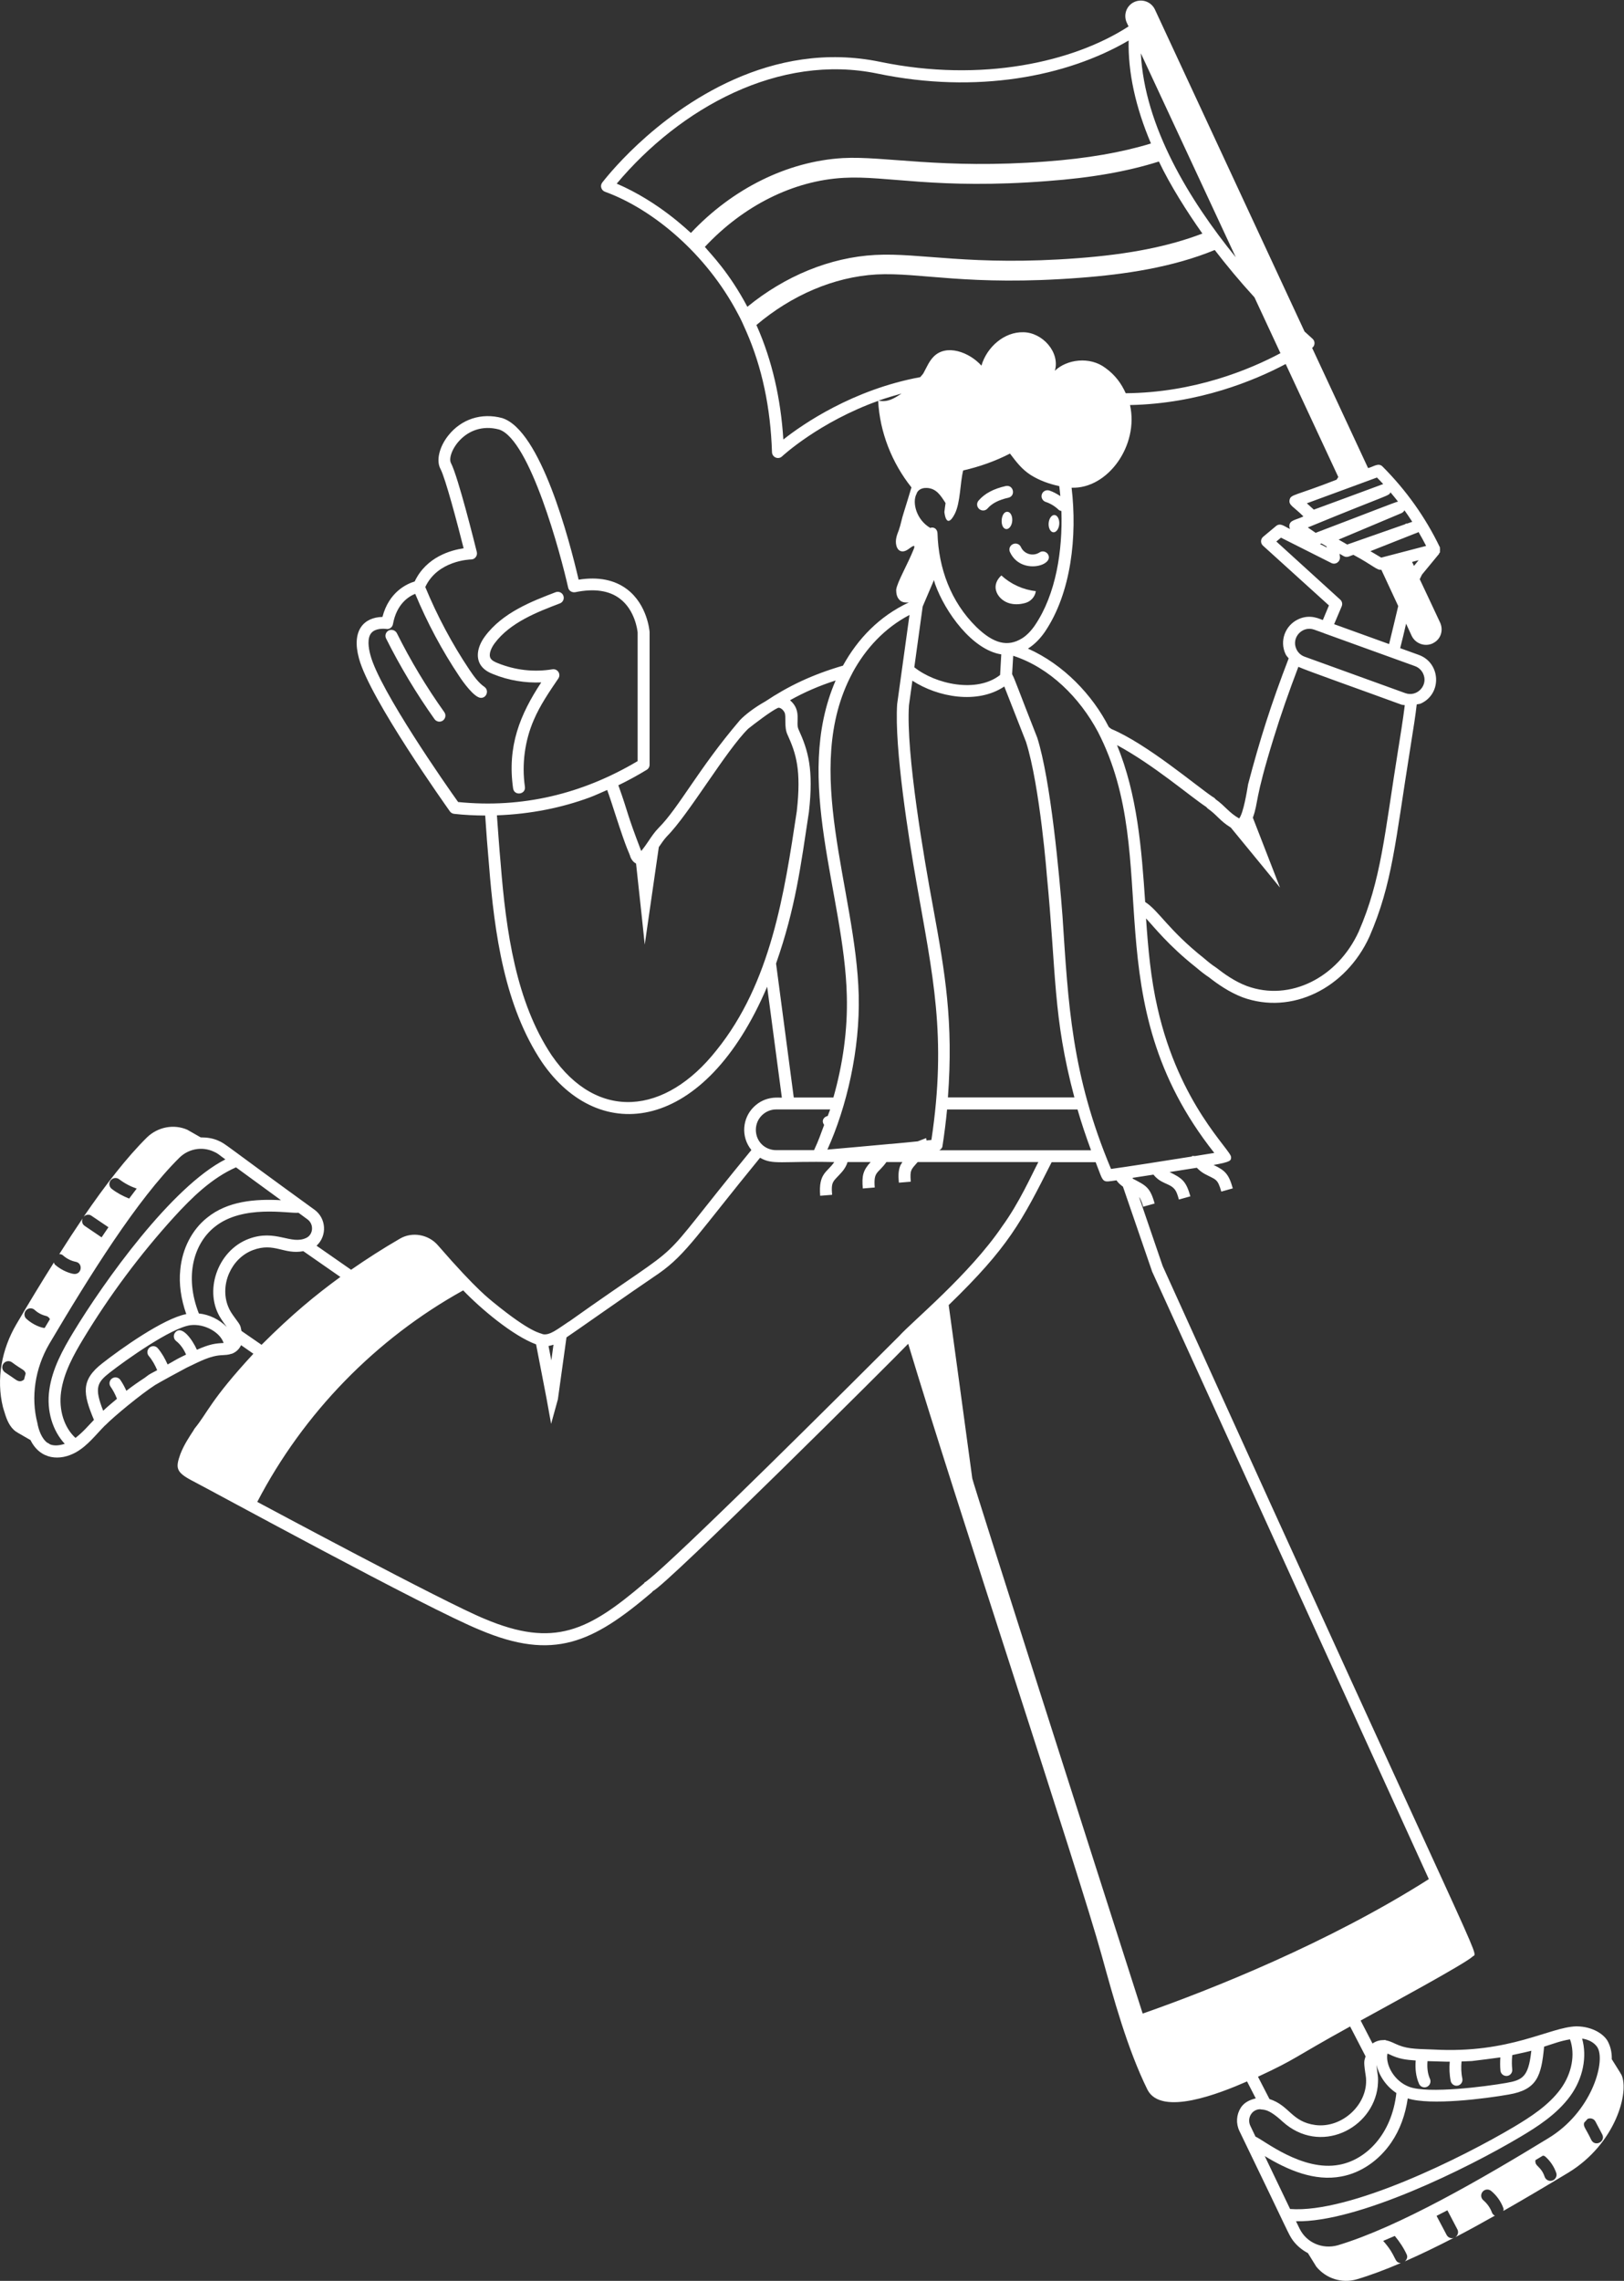 <?xml version="1.0" encoding="UTF-8" standalone="no"?>
<!-- Created with Inkscape (http://www.inkscape.org/) -->

<svg
   version="1.1"
   id="svg1363"
   width="78.761"
   height="110.605"
   viewBox="0 0 78.761 110.605"
   xmlns="http://www.w3.org/2000/svg"
   xmlns:svg="http://www.w3.org/2000/svg">
  <rect x="0" y="0" width="78.761" height="110.605" fill="#333333" stroke="none"/>
  <defs
     id="defs1367">
    <clipPath
       clipPathUnits="userSpaceOnUse"
       id="clipPath1379">
      <path
         d="M 0,82.954 H 59.071 V 0 H 0 Z"
         id="path1377" />
    </clipPath>
  </defs>
  <g
     id="g1371"
     transform="matrix(1.333,0,0,-1.333,0,110.605)">
    <g
       id="g1373"
       style="fill:#ffffff">
      <g
         id="g1375"
         clip-path="url(#clipPath1379)"
         style="fill:#ffffff">
        <g
           id="g1381"
           transform="translate(9.516,34.052)"
           style="fill:#ffffff">
          <path
             d="m 0,0 -0.73,0.504 c -0.047,0.187 0,0.16 -0.239,0.476 -0.113,0.157 -0.187,0.258 -0.25,0.422 -0.308,0.778 0.114,1.746 0.903,2.043 C 0.469,3.738 0.801,3.273 1.52,3.406 L 2.867,2.469 C 1.969,1.813 1.113,1.113 0,0 Z m 9.988,0.016 0.379,-1.961 0.168,-0.93 0.246,0.891 0.313,2.254 c 0.211,0.136 2.261,1.585 3.367,2.332 0.992,0.695 1.441,1.472 3.676,4.203 0.469,-0.27 0.758,-0.114 2.699,-0.157 C 20.582,6.27 20.258,6.254 20.324,5.422 l 0.434,0.035 c -0.043,0.512 0.043,0.473 0.355,0.828 0.102,0.117 0.172,0.242 0.207,0.363 h 0.84 C 21.879,6.344 21.836,6.144 21.875,5.687 l 0.434,0.036 c -0.047,0.601 0.113,0.488 0.425,0.925 h 0.582 C 23.293,6.609 23.262,6.57 23.242,6.527 23.152,6.312 23.172,6.082 23.188,5.898 l 0.433,0.036 c -0.035,0.425 0.004,0.433 0.25,0.714 h 4.391 C 28.012,6.172 27.57,5.168 26.945,4.309 25.762,2.562 23.656,0.832 23.199,0.32 12.5,-10.375 14.113,-8.359 13.918,-8.676 11.891,-10.402 10.645,-11.035 8.125,-9.973 6.68,-9.387 -0.055,-5.766 -0.156,-5.715 1.52,-2.492 4.156,0.219 7.336,1.98 7.973,1.316 9.137,0.332 9.988,0.016 Z m 0.633,-0.012 -0.078,-0.57 -0.102,0.523 c 0.063,0.012 0.122,0.027 0.18,0.047 m 8.098,8.559 h 1.969 C 20.66,8.48 20.625,8.402 20.598,8.324 20.457,8.297 20.356,8.152 20.469,8 20.324,7.617 20.285,7.477 20.102,7.082 h -1.383 c -0.387,0 -0.735,0.297 -0.735,0.742 0.004,0.438 0.364,0.739 0.735,0.739 z m 0,5.308 c 0.711,2.027 0.902,3.578 1.195,5.508 0.176,1.562 -0.027,2.242 -0.375,3.004 -0.125,0.258 0.133,0.683 -0.312,1.066 0.523,0.293 1.066,0.528 1.66,0.719 -1.57,-3.617 0.316,-7.797 0.406,-11.461 0.035,-1.246 -0.144,-2.5 -0.488,-3.711 h -1.442 z m -2.168,-3.156 c -1.86,-2.356 -4.336,-2.598 -5.996,-0.184 -1.297,1.942 -1.66,4.504 -1.856,6.981 -0.054,0.597 -0.094,1.18 -0.136,1.75 1.226,0.043 2.378,0.281 3.378,0.652 0.211,0.078 0.422,0.18 0.633,0.27 0.055,-0.137 0.254,-0.75 0.293,-0.875 0.477,-1.473 0.488,-1.34 0.555,-1.567 0.019,-0.05 0.082,-0.175 0.203,-0.234 0.145,-1.305 0.316,-2.949 0.316,-2.949 l 0.512,3.547 c 0.098,0.144 0.192,0.281 0.297,0.394 0.793,0.793 2.148,3.121 2.957,3.914 0.223,0.176 0.82,0.637 1.074,0.754 0.074,0.035 0.192,-0.055 0.246,-0.164 0.071,-0.133 -0.027,-0.531 0.11,-0.812 0.312,-0.688 0.504,-1.282 0.336,-2.782 -0.454,-3.004 -0.942,-6.242 -2.922,-8.695 z M 3.961,25.09 C 3.887,25.359 3.836,25.719 4,25.902 c 0.144,0.164 0.433,0.153 0.531,0.141 0.117,-0.027 0.231,0.059 0.25,0.176 0.133,0.73 0.567,1.004 0.809,1.101 0.437,-1.05 0.976,-2.062 1.609,-3.007 0.133,-0.2 0.543,-0.778 0.785,-0.778 0.211,0 0.297,0.278 0.125,0.399 -0.218,0.152 -0.383,0.383 -0.547,0.625 -0.632,0.945 -1.171,1.957 -1.605,3.008 0.449,0.964 1.617,1.003 1.668,1.003 0.066,0 0.129,0.032 0.168,0.086 0.039,0.051 0.055,0.121 0.039,0.184 -0.07,0.281 -0.68,2.738 -0.941,3.238 -0.172,0.324 0.511,1.551 1.753,1.219 1.129,-0.371 2.247,-4.574 2.512,-5.754 0.027,-0.117 0.137,-0.183 0.258,-0.164 0.684,0.141 1.23,0.063 1.621,-0.234 0.555,-0.418 0.641,-1.157 0.648,-1.231 v -4.68 C 11.664,20.035 9.48,19.512 7.152,19.746 6.742,20.316 4.297,23.813 3.961,25.09 Z m 19.613,1.461 -0.449,-3.242 c -0.106,-1.59 0.425,-4.918 0.703,-6.493 0.586,-3.359 1.113,-5.57 0.543,-9.363 C 24.324,7.449 24.257,7.441 24.195,7.434 24.187,7.461 24.187,7.492 24.179,7.52 L 23.875,7.402 C 23.589,7.371 23.242,7.34 22.867,7.305 V 7.312 L 22.843,7.305 c -0.836,-0.078 -1.765,-0.16 -2.257,-0.203 0.699,1.539 1.191,3.636 1.14,5.621 -0.098,3.836 -2.094,8.211 -0.238,11.699 0.008,0.011 0.012,0.019 0.015,0.031 0.477,0.879 1.168,1.625 2.071,2.098 z m -1.125,7.797 c 0.265,0.093 0.547,0.179 0.836,0.258 -0.262,-0.172 -0.5,-0.329 -0.836,-0.258 m -4.418,2.691 c -0.008,0.02 -0.016,0.039 -0.028,0.059 1.278,1.082 2.817,1.75 4.364,1.84 1.605,0.085 3.332,-0.434 7.402,-0.122 1.637,0.122 3.387,0.383 4.91,1.012 0.434,-0.562 0.895,-1.121 1.446,-1.723 l 0.945,-2.031 c -1.098,-0.586 -3.125,-1.437 -5.629,-1.457 -0.16,0.356 -0.383,0.664 -0.742,0.922 -0.571,0.43 -1.41,0.309 -1.836,-0.105 0.195,0.675 -0.453,1.394 -1.145,1.402 -0.699,0.019 -1.332,-0.543 -1.527,-1.215 -0.445,0.496 -1.277,0.797 -1.738,0.328 -0.168,-0.168 -0.258,-0.398 -0.371,-0.601 -0.032,-0.055 -0.078,-0.094 -0.117,-0.145 -2.446,-0.453 -4.258,-1.699 -4.981,-2.269 -0.094,1.496 -0.414,2.879 -0.953,4.105 z m -1.902,2.902 c 1.39,1.489 3.21,2.414 5.058,2.512 1.551,0.09 3.371,-0.433 7.406,-0.117 1.594,0.117 2.907,0.348 4.055,0.711 0.41,-0.863 1.027,-1.836 1.582,-2.621 -1.238,-0.473 -2.672,-0.754 -4.519,-0.895 -3.899,-0.297 -5.739,0.207 -7.387,0.117 -1.649,-0.089 -3.281,-0.769 -4.649,-1.886 -0.668,1.261 -1.332,1.918 -1.546,2.179 z m -3.207,2.301 c 2.304,2.746 5.902,4.754 9.503,4 3.586,-0.742 6.868,-0.113 9.122,1.207 -0.024,-1.164 0.25,-2.422 0.812,-3.746 -1.074,-0.328 -2.305,-0.543 -3.82,-0.656 -3.781,-0.285 -5.871,0.207 -7.387,0.125 -2.019,-0.117 -4.019,-1.113 -5.531,-2.723 -0.086,0.063 -1.145,1.125 -2.699,1.793 z m 22.523,-2.679 c -1.692,2.082 -3.321,4.757 -3.454,7.421 z m 5.136,-8.012 c 0.078,-0.078 0.153,-0.156 0.227,-0.238 -0.758,-0.282 -2.645,-0.977 -2.524,-0.93 l -0.254,0.23 z m 0.492,-0.539 c 0.094,-0.11 0.184,-0.223 0.274,-0.336 -0.09,-0.016 -1.012,-0.383 -2.996,-1.137 l -0.285,0.195 c 2.996,1.235 2.937,1.133 3.007,1.278 z m 0.508,-0.653 c 0.067,-0.093 0.18,-0.257 0.285,-0.418 l -0.187,-0.066 c -0.008,0 -0.02,0.004 -0.027,0.004 -0.024,-0.004 -0.036,-0.024 -0.055,-0.031 l -2.098,-0.735 -0.312,0.18 2.293,0.965 c 0.043,0.023 0.082,0.058 0.101,0.101 z m 0.465,-0.816 c 0.02,0.008 0.035,0.016 0.047,0.027 0.098,-0.168 0.191,-0.336 0.277,-0.507 l -1.633,-0.426 -0.394,0.234 c 0.086,0.035 1.66,0.656 1.559,0.617 z m -0.187,-1.063 0.238,0.063 -0.168,-0.207 z m -0.836,-2.988 -2,0.723 c 0.015,0.039 0.246,0.578 0.273,0.644 0.039,0.086 0.02,0.184 -0.047,0.246 l -2.328,2.118 0.168,0.14 1.832,-0.922 c 0.156,-0.078 0.332,0.051 0.313,0.219 l -0.012,0.117 0.148,-0.086 c 0.133,-0.074 0.235,0.016 0.356,0.047 0.726,-0.39 0.851,-0.566 1.015,-0.543 l 0.614,-1.32 c -0.024,-0.094 -0.266,-1.129 -0.332,-1.383 z m 1.238,-1.074 c 0.199,-0.422 -0.219,-0.867 -0.649,-0.711 l -3.668,1.328 c -0.128,0.047 -0.234,0.145 -0.292,0.27 -0.2,0.422 0.218,0.867 0.648,0.711 l 0.348,-0.125 c 0,0 0,-0.004 0.004,-0.004 0.203,-0.075 3.527,-1.274 3.316,-1.199 0.129,-0.047 0.234,-0.145 0.293,-0.27 z m -0.895,-2.68 c -0.515,-3.207 -0.629,-4.82 -1.449,-6.707 -0.762,-1.668 -2.492,-2.554 -4.066,-1.98 -0.438,0.164 -0.821,0.437 -1.117,0.668 -0.145,0.094 -0.293,0.211 -0.446,0.344 -1.304,1.035 -1.644,1.73 -2.14,2.046 -0.129,1.922 -0.282,3.903 -1.024,5.707 1.332,-0.718 2.653,-1.859 3.246,-2.25 0.016,-0.019 0.032,-0.035 0.047,-0.05 0.379,-0.27 0.426,-0.438 0.848,-0.7 0.891,-1.082 1.789,-2.183 1.789,-2.183 0,0 -0.5,1.281 -0.988,2.543 0.215,0.597 0.039,0.578 0.761,2.91 0.25,0.813 0.547,1.664 0.895,2.578 0.285,-0.133 2.398,-0.879 3.738,-1.371 0.043,-0.016 0.086,-0.016 0.133,-0.023 -0.023,-0.184 -0.047,-0.418 -0.226,-1.532 z M 34.663,6.98 C 34.48,6.949 34.234,6.91 33.96,6.867 l -0.109,0.004 c 0,-0.008 0.004,-0.012 0.004,-0.02 -1.031,-0.164 -2.446,-0.386 -2.949,-0.453 -1.442,3.438 -1.555,6 -1.766,9.207 -0.113,1.489 -0.43,4.946 -0.918,6.481 -0.699,1.773 -0.84,2.191 -0.902,2.281 l -0.012,0.039 0.039,0.66 c 1.332,-0.433 2.418,-1.523 3.082,-2.765 2.414,-4.676 -0.195,-9.723 4.234,-15.32 z m -9.89,0.246 c 0.07,0.446 0.125,0.891 0.168,1.336 h 4.746 c 0.144,-0.5 0.312,-0.996 0.492,-1.484 h -5.52 c 0.059,0.035 0.106,0.082 0.114,0.148 z m -1.219,16.035 0.125,0.899 c 0.922,-0.602 2.371,-0.867 3.344,-0.211 l 0.789,-2.012 c 0.511,-1.598 0.773,-5.015 0.754,-4.805 0.359,-3.683 0.218,-5.164 1.007,-8.132 h -4.601 c 0.203,2.754 -0.098,4.507 -0.543,6.937 -0.317,1.711 -0.988,5.578 -0.875,7.324 m 0.648,7.911 c 0.344,-0.016 0.5,-0.262 0.684,-0.551 -0.004,-0.028 -0.043,-0.301 -0.043,-0.328 0.062,-0.481 0.238,-0.348 0.383,-0.055 0.203,0.41 0.187,1.117 0.301,1.57 0.585,0.133 1.164,0.336 1.703,0.614 0.222,-0.293 0.425,-0.567 0.746,-0.774 0.312,-0.199 0.679,-0.332 1.047,-0.41 0.015,-0.125 0.031,-0.246 0.039,-0.363 -0.125,0.082 -0.258,0.156 -0.399,0.203 -0.113,0.035 -0.238,-0.024 -0.273,-0.137 -0.039,-0.113 0.023,-0.238 0.137,-0.277 0.179,-0.059 0.343,-0.16 0.48,-0.293 0.027,-0.024 0.063,-0.028 0.094,-0.039 0.047,-1.43 -0.192,-3.02 -0.965,-4.16 -0.145,-0.211 -0.305,-0.372 -0.469,-0.473 -0.519,-0.32 -1.031,-0.195 -1.66,0.414 -0.938,0.922 -1.375,2.148 -1.414,3.406 -0.004,0.121 -0.086,0.227 -0.223,0.211 -0.015,0 -0.023,-0.012 -0.035,-0.016 -0.516,0.297 -0.672,0.938 -0.504,1.243 0.027,0.109 0.156,0.226 0.371,0.214 z m -0.453,-6.524 0.305,2.211 0.41,0.961 c 0.016,-0.051 0.024,-0.098 0.043,-0.148 0.363,-1.02 1.352,-2.391 2.406,-2.555 l -0.043,-0.75 c -0.847,-0.668 -2.351,-0.336 -3.121,0.281 z m 15,4.395 0.004,-0.035 -0.246,0.125 0.055,0.019 c 0.023,-0.016 0.16,-0.094 0.187,-0.109 m 0.364,2.429 c -1.536,-0.601 -1.668,-0.527 -1.711,-0.738 -0.039,-0.195 0.156,-0.246 0.504,-0.598 -0.27,-0.132 -0.493,-0.128 -0.512,-0.332 -0.004,-0.046 0.008,-0.086 0.027,-0.125 -0.164,0.059 -0.344,0.25 -0.512,0.106 l -0.464,-0.387 c -0.106,-0.086 -0.106,-0.242 -0.008,-0.328 0.09,-0.082 2.551,-2.312 2.398,-2.172 -0.148,-0.351 -0.086,-0.203 -0.222,-0.531 -0.086,0.019 -0.446,0.238 -0.895,0.027 -0.477,-0.222 -0.688,-0.789 -0.461,-1.269 0.027,-0.059 0.074,-0.102 0.113,-0.153 -0.644,-1.675 -1.047,-2.949 -1.476,-4.578 -0.043,-0.258 -0.168,-1.043 -0.325,-1.246 -0.375,0.211 -0.519,0.461 -0.855,0.696 -0.008,0.011 -0.016,0.019 -0.023,0.027 -0.039,0.039 -0.079,0.062 -0.086,0.062 -0.61,0.411 -2.387,1.922 -3.684,2.469 -0.027,0.02 -0.062,0.047 -0.094,0.07 -0.59,1.161 -1.644,2.278 -2.945,2.856 0.004,0.004 0.012,0.004 0.016,0.008 0.214,0.137 0.418,0.336 0.597,0.594 0.969,1.425 1.184,3.5 0.977,5.25 1.32,-0.047 2.453,1.543 2.125,3.007 2.508,0.051 4.535,0.895 5.664,1.493 l 1.914,-4.11 z m -6.711,-28.809 10.055,-22.074 0.011,-0.027 c -3.652,-2.32 -7.91,-4.016 -10.41,-4.891 -1.843,5.758 -6.136,19.184 -6.199,19.465 -0.371,2.754 -0.793,5.821 -0.859,6.309 2.176,2.109 2.648,3.02 3.746,5.199 h 1.601 c 0.309,-0.785 0.2,-0.738 0.758,-0.66 0.055,-0.086 0.137,-0.16 0.235,-0.23 0.031,-0.09 1.129,-3.286 1.062,-3.09 z m 7.765,-28.547 c -0.039,-0.16 -0.078,-0.14 -0.012,-0.589 0.012,-0.067 0.02,-0.133 0.028,-0.2 0.078,-0.949 -0.86,-1.836 -1.84,-1.711 -0.875,0.118 -0.937,0.711 -1.672,0.946 l -0.418,0.812 c 1.445,0.672 1.215,0.649 3.352,1.828 z m 7.438,0.618 c 0.195,-0.543 0.074,-1.239 -0.344,-1.809 -0.438,-0.598 -1.102,-1.02 -1.688,-1.371 -1.875,-1.113 -5.968,-3.156 -8.152,-2.992 l -0.922,1.925 c 0.84,-0.511 1.813,-0.929 2.789,-0.742 0.707,0.129 1.371,0.582 1.821,1.246 0.312,0.461 0.504,0.996 0.593,1.594 0.829,-0.265 2.829,-0.008 3.672,0.141 1.039,0.176 1.188,0.679 1.289,1.742 0.336,0.105 0.586,0.207 0.942,0.266 z m 0.992,-0.282 0.027,-0.05 c 0.258,-0.536 -0.242,-2.321 -1.816,-3.27 -2.399,-1.465 -5.434,-3.227 -7.656,-3.891 -0.551,-0.152 -1.125,0.09 -1.379,0.594 l -0.137,0.281 c 2.238,-0.05 6.231,1.922 8.156,3.067 0.625,0.371 1.336,0.824 1.821,1.488 0.472,0.649 0.617,1.434 0.433,2.09 0.246,-0.035 0.442,-0.149 0.551,-0.309 z m -0.215,-3.382 c -0.207,0.437 -0.305,0.488 -0.262,0.632 0.039,0.047 0.086,0.09 0.125,0.137 0.106,0.047 0.231,0.008 0.285,-0.094 l 0.247,-0.468 c 0.136,-0.262 -0.258,-0.465 -0.395,-0.207 m -1.488,-1.485 c -0.094,0 -0.18,0.059 -0.211,0.149 -0.137,0.406 -0.367,0.367 -0.336,0.605 0.09,0.055 0.183,0.109 0.273,0.164 0.028,-0.008 0.055,-0.008 0.078,-0.027 0.184,-0.16 0.325,-0.367 0.407,-0.602 0.047,-0.137 -0.059,-0.289 -0.211,-0.289 m -4.903,4.379 c -0.023,-0.289 0.004,-0.582 0.122,-0.848 0.035,-0.082 0.117,-0.129 0.199,-0.129 0.156,0 0.261,0.161 0.199,0.305 -0.09,0.203 -0.109,0.426 -0.09,0.649 0.793,-0.024 0.719,-0.02 0.809,-0.02 -0.02,-0.234 -0.012,-0.473 0.035,-0.703 0.023,-0.102 0.113,-0.172 0.211,-0.172 0.14,0 0.242,0.129 0.211,0.266 -0.043,0.203 -0.047,0.41 -0.028,0.617 0.125,0.004 0.254,0.008 0.375,0.015 0.028,0 0.993,0.125 1.036,0.133 -0.008,-0.16 -0.012,-0.32 0.004,-0.48 0.011,-0.11 0.105,-0.195 0.214,-0.195 h 0.024 c 0.121,0.011 0.203,0.121 0.191,0.238 -0.015,0.152 -0.019,0.308 0,0.508 0.004,0.004 0.004,0.011 0.008,0.015 0.441,0.094 0.586,0.129 0.688,0.156 l -0.008,-0.054 c -0.102,-0.899 -0.321,-1.016 -0.907,-1.117 -0.734,-0.129 -2.839,-0.403 -3.531,-0.141 -0.547,0.207 -0.863,0.797 -0.793,1.195 0,0.004 0.004,0.008 0.004,0.012 0.02,-0.008 0.039,-0.012 0.059,-0.023 0.004,0 0.008,-0.004 0.012,-0.004 0.343,-0.168 0.585,-0.196 0.957,-0.223 z m -5.656,-1.773 c 0.086,-0.036 0.25,0.074 0.813,-0.45 1.359,-1.23 3.281,-0.265 3.461,1.278 0.035,0.406 -0.008,0.371 -0.043,0.789 0.097,-0.418 0.363,-0.789 0.722,-1.028 -0.168,-1.503 -1.101,-2.429 -2.078,-2.609 -1.347,-0.258 -2.761,0.91 -3.047,1.023 l -0.183,0.383 c -0.141,0.278 0.043,0.614 0.355,0.614 z M -6.77,-3.387 c -0.406,0.371 -0.617,1.007 -0.523,1.679 0.097,0.703 0.469,1.364 0.808,1.926 0.954,1.578 2.063,3.067 3.301,4.43 0.649,0.711 1.371,1.418 2.254,1.808 L 0.707,5.261 C -0.239,5.312 -1.235,5.23 -1.981,4.624 -2.531,4.187 -2.887,3.496 -2.957,2.73 -3.012,2.214 -2.93,1.66 -2.739,1.117 -3.571,0.96 -5.137,-0.157 -5.789,-0.669 -6.586,-1.286 -6.496,-1.778 -6.098,-2.731 -6.317,-2.958 -6.485,-3.165 -6.77,-3.387 Z m -0.933,-0.231 c -0.028,0.024 -0.055,0.043 -0.086,0.051 -0.207,0.148 -0.324,0.469 -0.367,0.723 -0.243,0.937 -0.086,1.984 0.429,2.871 1.477,2.496 3.196,5.254 4.739,6.781 0.332,0.324 0.82,0.414 1.242,0.223 0.172,-0.075 0.168,-0.098 0.429,-0.286 -1.945,-0.988 -4.41,-4.433 -5.539,-6.3 -0.363,-0.602 -0.761,-1.309 -0.867,-2.094 -0.105,-0.754 0.121,-1.477 0.563,-1.953 -0.196,-0.063 -0.391,-0.082 -0.543,-0.016 z m -1.633,2.617 c -0.102,0.071 -0.129,0.207 -0.059,0.309 0.071,0.102 0.207,0.129 0.309,0.059 0.398,-0.297 0.453,-0.258 0.504,-0.407 -0.016,-0.074 -0.043,-0.144 -0.055,-0.218 -0.043,-0.04 -0.094,-0.067 -0.148,-0.067 -0.121,0 -0.157,0.07 -0.551,0.324 m 0.769,2.258 c 0.086,0.09 0.223,0.094 0.313,0.012 C -8.137,1.16 -7.992,1.085 -7.84,1.05 -7.774,1.035 -7.727,0.988 -7.699,0.933 -7.762,0.827 -7.828,0.718 -7.891,0.613 c -0.113,0 -0.43,0.113 -0.668,0.336 -0.086,0.078 -0.09,0.218 -0.008,0.308 m 3.118,4.414 C -5.547,5.745 -5.567,5.886 -5.492,5.98 -5.418,6.077 -5.278,6.097 -5.18,6.023 -4.985,5.874 -4.77,5.761 -4.543,5.683 -4.633,5.566 -4.727,5.441 -4.817,5.32 -5.043,5.41 -5.258,5.523 -5.449,5.671 M -2.352,-0.18 C -2.508,0.171 -2.902,0.745 -3.145,0.445 -3.219,0.351 -3.203,0.214 -3.11,0.14 c 0.165,-0.129 0.282,-0.305 0.364,-0.496 l -0.168,-0.082 c -0.18,-0.086 -0.336,-0.188 -0.504,-0.277 -0.094,0.21 -0.207,0.414 -0.356,0.589 -0.078,0.094 -0.214,0.102 -0.304,0.024 -0.09,-0.078 -0.102,-0.215 -0.024,-0.305 0.129,-0.152 0.227,-0.332 0.305,-0.516 -0.102,-0.058 -0.207,-0.105 -0.305,-0.167 -0.05,-0.032 -0.097,-0.075 -0.148,-0.11 -0.227,-0.148 -0.453,-0.305 -0.668,-0.473 -0.063,0.137 -0.133,0.27 -0.219,0.395 -0.066,0.098 -0.203,0.121 -0.301,0.055 -0.097,-0.067 -0.125,-0.203 -0.054,-0.301 0.086,-0.125 0.156,-0.254 0.226,-0.426 0,-0.004 0.004,-0.012 0.004,-0.015 -0.168,-0.141 -0.34,-0.282 -0.5,-0.434 -0.332,0.84 -0.219,1.031 0.242,1.391 0.559,0.437 2.227,1.628 2.934,1.722 0.527,0.063 1.078,-0.269 1.203,-0.64 V 0.066 C -1.692,0.05 -1.883,0.027 -2.352,-0.18 Z M 1.629,3.89 C 1.07,3.62 0.515,4.222 -0.465,3.855 -1.617,3.425 -2.117,1.921 -1.473,0.945 -1.43,0.878 -1.356,0.769 -1.266,0.648 -1.535,0.921 -1.899,1.101 -2.281,1.14 -2.817,2.503 -2.457,3.691 -1.707,4.288 -0.684,5.116 0.988,4.769 1.344,4.804 L 1.668,4.566 C 1.914,4.39 1.883,4.011 1.629,3.89 Z M 1.922,4.917 C -1.484,7.386 -1.277,7.292 -1.57,7.425 -1.777,7.519 -1.996,7.546 -2.215,7.546 -2.301,7.597 -2.785,7.87 -2.699,7.823 -3.188,8.038 -3.766,7.929 -4.164,7.55 -4.902,6.82 -5.676,5.823 -6.473,4.659 c 0.074,0.075 0.188,0.102 0.278,0.04 L -5.57,4.277 C -5.652,4.156 -5.738,4.034 -5.82,3.909 l -0.621,0.422 c -0.09,0.063 -0.11,0.176 -0.067,0.27 C -6.789,4.187 -7.074,3.749 -7.359,3.3 c 0.05,0 0.101,-0.012 0.14,-0.051 0.133,-0.117 0.289,-0.195 0.461,-0.23 0.262,-0.051 0.223,-0.442 -0.043,-0.442 -0.113,0 -0.453,0.106 -0.715,0.34 -0.023,0.02 -0.027,0.051 -0.039,0.078 -0.453,-0.718 -0.91,-1.472 -1.367,-2.25 -0.531,-0.906 -0.738,-1.988 -0.488,-3.007 0.019,-0.071 0.043,-0.141 0.062,-0.204 0.078,-0.265 0.188,-0.531 0.41,-0.691 0.028,-0.008 0.043,-0.027 0.071,-0.043 l 0.461,-0.266 c 0.355,-0.722 1.078,-0.765 1.652,-0.445 0.434,0.246 0.719,0.637 1.062,0.981 h 0.004 c 0.325,0.332 1.317,1.148 1.817,1.468 0.117,0.075 1.078,0.598 1.144,0.629 0.508,0.243 0.871,0.442 1.305,0.457 0.277,0.012 0.262,0.039 0.352,0.055 0.003,0 0.007,0 0.011,0.004 0.141,0.062 0.242,0.156 0.313,0.301 v 0.004 l 0.449,-0.313 c -1.566,-1.695 -1.66,-2.137 -2.137,-2.719 -0.015,-0.019 -0.027,-0.043 -0.039,-0.066 -0.148,-0.227 -0.347,-0.52 -0.48,-0.863 -0.18,-0.504 -0.164,-0.657 0.418,-0.965 0.652,-0.332 8.558,-4.656 10.488,-5.438 2.676,-1.129 4.094,-0.461 6.242,1.367 0.012,0.008 0.035,0.04 0.043,0.051 0.441,0.16 8.82,8.496 9.289,8.996 1.711,-5.699 6.207,-19.227 7.035,-22.234 0.438,-1.582 0.938,-3.418 1.672,-4.906 0.504,-0.972 2.621,-0.133 3.621,0.305 l 0.317,-0.617 c -0.215,-0.051 -0.418,-0.145 -0.543,-0.336 -0.164,-0.258 -0.184,-0.574 -0.051,-0.852 1.871,-3.863 1.769,-3.73 1.949,-3.984 0.148,-0.196 0.336,-0.348 0.543,-0.457 0.055,-0.086 0.359,-0.582 0.305,-0.492 0.347,-0.426 0.922,-0.622 1.472,-0.461 0.5,0.148 1.04,0.351 1.602,0.593 -0.258,0.012 -0.133,0.239 -0.641,0.805 0.141,0.059 0.278,0.117 0.422,0.18 0.172,-0.207 0.321,-0.43 0.434,-0.676 0.043,-0.094 0.004,-0.188 -0.07,-0.25 0.57,0.25 1.168,0.539 1.793,0.863 -0.024,-0.008 -0.047,-0.019 -0.075,-0.019 -0.078,0 -0.156,0.043 -0.195,0.117 l -0.367,0.695 c 0.133,0.067 0.262,0.133 0.394,0.203 l 0.364,-0.695 c 0.054,-0.102 0.015,-0.223 -0.078,-0.285 0.468,0.242 0.949,0.508 1.441,0.785 -0.047,0.023 -0.086,0.059 -0.106,0.113 -0.062,0.172 -0.171,0.325 -0.312,0.446 -0.094,0.078 -0.106,0.218 -0.027,0.312 0.078,0.094 0.218,0.106 0.312,0.027 0.203,-0.167 0.356,-0.386 0.445,-0.632 0.012,-0.032 0,-0.063 -0.003,-0.094 0.769,0.437 1.558,0.906 2.367,1.394 1.719,1.047 2.23,2.942 1.926,3.567 -0.02,0.019 -0.028,0.043 -0.043,0.07 l -0.305,0.488 c 0.004,0.196 -0.024,0.403 -0.129,0.618 -0.125,0.273 -0.555,0.574 -1.156,0.578 -0.985,-0.024 -2.399,-1 -5.203,-0.844 -0.739,0.023 -1.008,0.031 -1.399,0.215 -0.105,0.051 -0.211,0.097 -0.332,0.121 -0.011,0.004 -0.019,0.008 -0.027,0.012 -0.016,0 -0.035,-0.004 -0.051,-0.004 H 40.82 c -0.133,0 -0.261,-0.032 -0.39,-0.117 -0.004,-0.004 -0.004,-0.008 -0.008,-0.012 l -0.434,0.84 c 0.969,0.535 3.805,2.07 4.074,2.328 0.219,0.203 0.649,-1.219 -11.277,25.121 l -0.859,2.511 c 0.07,-0.093 0.113,-0.222 0.149,-0.355 L 32.493,5.14 C 32.325,5.738 32.176,5.793 31.7,6.043 l -0.012,0.031 c 0.242,0.035 0.508,0.078 0.762,0.117 0.269,-0.336 0.562,-0.305 0.753,-0.512 0.09,-0.097 0.133,-0.254 0.172,-0.394 l 0.418,0.117 c -0.156,0.555 -0.297,0.656 -0.758,0.883 0.086,0.015 0.606,0.093 0.993,0.156 0.074,-0.078 0.16,-0.152 0.269,-0.215 0.422,-0.23 0.481,-0.16 0.621,-0.652 l 0.418,0.117 c -0.144,0.516 -0.277,0.652 -0.699,0.852 0.633,0.113 0.637,0.16 0.637,0.285 0,0.257 -1.883,1.91 -2.676,5.425 -0.246,1.067 -0.344,2.172 -0.418,3.258 0.277,-0.293 0.812,-0.984 1.82,-1.781 0.16,-0.137 0.325,-0.266 0.473,-0.363 0.309,-0.242 0.73,-0.539 1.223,-0.727 1.777,-0.644 3.75,0.317 4.613,2.211 0.836,1.93 0.937,3.434 1.48,6.824 0.125,0.786 0.196,1.231 0.239,1.621 0.051,0.016 0.109,0.012 0.156,0.036 0.773,0.359 0.715,1.476 -0.078,1.765 l -0.68,0.246 c 0.098,0.379 0.11,0.442 0.215,0.891 l 0.203,-0.441 c 0.137,-0.286 0.477,-0.407 0.762,-0.278 0.008,0.008 0.015,0.008 0.027,0.016 0.27,0.137 0.371,0.457 0.25,0.734 -0.039,0.086 -0.793,1.692 -0.746,1.586 0.027,0.059 0.055,0.117 0.082,0.168 l 0.621,0.754 c 0.008,0.008 0.004,0.019 0.008,0.031 0.008,0.008 0.02,0.012 0.023,0.02 0.008,0.019 -0.003,0.039 0,0.058 0.004,0.028 0.008,0.055 0,0.082 -0.003,0.016 0.008,0.032 0,0.047 -0.523,1.09 -1.23,2.082 -2.089,2.942 -0.149,0.148 -0.328,-0.012 -0.524,-0.059 -0.644,1.387 -2.129,4.574 -2.035,4.371 0.113,0.086 0.113,0.25 0.012,0.336 -0.004,0.004 -0.11,0.098 -0.289,0.262 l -5.442,11.711 c -0.125,0.269 -0.449,0.41 -0.75,0.277 -0.285,-0.129 -0.406,-0.465 -0.277,-0.75 l 0.066,-0.14 C 29.536,46.66 26.196,45.91 22.516,46.671 18.528,47.5 15.278,45.152 13.696,43.679 12.872,42.91 12.415,42.304 12.395,42.281 12.305,42.164 12.36,41.992 12.5,41.945 c 1.731,-0.629 3.68,-2.25 4.825,-4.426 0.113,-0.203 0.214,-0.43 0.312,-0.656 0.57,-1.297 0.883,-2.774 0.934,-4.391 0.008,-0.187 0.23,-0.281 0.367,-0.152 0.023,0.023 1.359,1.254 3.496,2.019 0.059,-1.14 0.5,-2.254 1.211,-3.148 -0.09,-0.309 -0.188,-0.613 -0.281,-0.918 -0.071,-0.215 -0.106,-0.426 -0.176,-0.629 -0.074,-0.187 -0.145,-0.375 -0.09,-0.578 0.043,-0.172 0.199,-0.281 0.418,-0.133 0.09,0.055 0.301,0.25 0.215,0.02 -0.227,-0.567 -0.606,-1.211 -0.641,-1.481 0,-0.164 0.028,-0.304 0.16,-0.41 0.086,-0.059 0.2,-0.066 0.301,-0.055 -1.07,-0.5 -1.855,-1.316 -2.398,-2.3 -1.129,-0.329 -1.992,-0.747 -2.824,-1.301 -0.391,-0.219 -0.739,-0.485 -0.93,-0.688 -0.004,-0.004 -0.008,-0.008 -0.008,-0.011 -1.496,-1.754 -2.207,-3.165 -2.945,-3.903 -0.145,-0.148 -0.262,-0.32 -0.371,-0.484 -0.078,-0.117 -0.157,-0.231 -0.262,-0.356 -0.559,1.457 -0.445,1.309 -0.813,2.34 -0.007,0.016 -0.011,0.035 -0.019,0.051 0.348,0.168 0.691,0.355 1.031,0.562 0.067,0.04 0.106,0.11 0.106,0.188 v 4.812 0.016 c -0.004,0.039 -0.079,0.988 -0.817,1.551 -0.453,0.344 -1.047,0.465 -1.765,0.351 C 11.2,29.273 10.157,33.273 8.754,33.714 8,33.917 7.266,33.675 6.793,33.078 6.465,32.664 6.348,32.167 6.508,31.867 6.692,31.523 7.133,29.843 7.352,28.976 6.899,28.91 5.997,28.668 5.571,27.769 5.297,27.687 4.637,27.398 4.399,26.48 3.719,26.464 3.266,25.988 3.544,24.972 3.93,23.511 6.735,19.574 6.852,19.406 c 0.035,-0.051 0.09,-0.082 0.152,-0.09 0.379,-0.043 0.754,-0.059 1.133,-0.062 0.039,-0.586 0.082,-1.176 0.137,-1.782 0.199,-2.535 0.574,-5.16 1.926,-7.187 2.097,-3.063 5.937,-2.578 8.195,2.742 L 18.93,8.992 C 18.844,8.98 18.336,9.082 17.899,8.644 17.501,8.246 17.426,7.578 17.821,7.086 13.93,2.347 15.95,4.234 11.184,0.843 V 0.847 C 10.755,0.562 10.485,0.336 10.235,0.386 10.145,0.437 9.833,0.402 8.419,1.558 8.325,1.648 7.883,1.929 6.419,3.617 6.079,4.015 5.485,4.121 5.044,3.867 4.403,3.496 3.817,3.117 3.258,2.73 L 2.001,3.605 c 0.394,0.363 0.355,1 -0.079,1.313 z"
             style="fill:#ffffff;fill-opacity:1;fill-rule:nonzero;stroke:none"
             id="path1383" />
        </g>
        <g
           id="g1385"
           transform="translate(36.828,64.028)"
           style="fill:#ffffff">
          <path
             d="M 0,0 C 0.012,0.172 -0.062,0.32 -0.172,0.328 -0.426,0.348 -0.469,-0.281 -0.215,-0.301 -0.109,-0.305 -0.012,-0.172 0,0 Z"
             style="fill:#ffffff;fill-opacity:1;fill-rule:nonzero;stroke:none"
             id="path1387" />
        </g>
        <g
           id="g1389"
           transform="translate(38.324,63.61)"
           style="fill:#ffffff">
          <path
             d="M 0,0 C 0.105,-0.008 0.203,0.129 0.215,0.301 0.227,0.473 0.148,0.621 0.043,0.629 -0.063,0.637 -0.16,0.5 -0.172,0.328 -0.184,0.156 -0.105,0.008 0,0"
             style="fill:#ffffff;fill-opacity:1;fill-rule:nonzero;stroke:none"
             id="path1391" />
        </g>
        <g
           id="g1393"
           transform="translate(36.745,62.891)"
           style="fill:#ffffff">
          <path
             d="M 0,0 C 0.395,-0.855 1.648,-0.488 1.379,-0.074 1.312,0.023 1.176,0.055 1.078,-0.012 0.84,-0.168 0.516,-0.078 0.398,0.184 0.348,0.293 0.219,0.34 0.109,0.289 -0.004,0.238 -0.051,0.109 0,0 Z"
             style="fill:#ffffff;fill-opacity:1;fill-rule:nonzero;stroke:none"
             id="path1395" />
        </g>
        <g
           id="g1397"
           transform="translate(19.691,58.149)"
           style="fill:#ffffff">
          <path
             d="m 0,0 c -0.77,-1.168 -1.242,-2.32 -1.023,-3.855 0.043,-0.286 0.472,-0.223 0.429,0.062 -0.117,0.813 -0.004,1.676 0.325,2.43 0.226,0.531 0.566,1.027 0.89,1.504 0.11,0.16 -0.027,0.367 -0.215,0.336 -0.672,-0.11 -1.351,-0.032 -1.98,0.222 -0.102,0.039 -0.211,0.09 -0.262,0.168 -0.094,0.141 0.016,0.387 0.137,0.551 0.566,0.766 1.57,1.148 2.379,1.457 C 0.793,2.918 0.848,3.043 0.805,3.156 0.762,3.269 0.637,3.324 0.523,3.281 -0.336,2.953 -1.406,2.543 -2.047,1.676 -2.328,1.297 -2.383,0.902 -2.199,0.625 -2.082,0.453 -1.902,0.359 -1.738,0.297 -1.187,0.074 -0.594,-0.024 0,0 Z"
             style="fill:#ffffff;fill-opacity:1;fill-rule:nonzero;stroke:none"
             id="path1399" />
        </g>
        <g
           id="g1401"
           transform="translate(14.438,59.942)"
           style="fill:#ffffff">
          <path
             d="M 0,0 C -0.055,0.105 -0.187,0.148 -0.293,0.098 -0.402,0.043 -0.445,-0.086 -0.391,-0.195 0.117,-1.211 0.711,-2.199 1.371,-3.129 1.441,-3.227 1.578,-3.25 1.676,-3.18 1.773,-3.109 1.797,-2.973 1.727,-2.875 1.078,-1.965 0.496,-0.996 0,0 Z"
             style="fill:#ffffff;fill-opacity:1;fill-rule:nonzero;stroke:none"
             id="path1403" />
        </g>
        <g
           id="g1405"
           transform="translate(36.237,61.497)"
           style="fill:#ffffff">
          <path
             d="m 0,0 c 0.055,-0.211 0.234,-0.379 0.437,-0.453 0.208,-0.074 0.434,-0.063 0.645,0 0.188,0.055 0.344,0.23 0.367,0.426 C 0.984,0.023 0.539,0.227 0.195,0.543 0.039,0.402 -0.055,0.203 0,0 Z"
             style="fill:#ffffff;fill-opacity:1;fill-rule:nonzero;stroke:none"
             id="path1407" />
        </g>
        <g
           id="g1409"
           transform="translate(35.934,64.481)"
           style="fill:#ffffff">
          <path
             d="M 0,0 C 0.156,0.18 0.402,0.309 0.754,0.387 1.031,0.453 0.941,0.871 0.656,0.812 0.211,0.711 -0.113,0.539 -0.332,0.281 -0.41,0.191 -0.398,0.055 -0.309,-0.023 -0.215,-0.102 -0.078,-0.094 0,0"
             style="fill:#ffffff;fill-opacity:1;fill-rule:nonzero;stroke:none"
             id="path1411" />
        </g>
      </g>
    </g>
  </g>
</svg>
